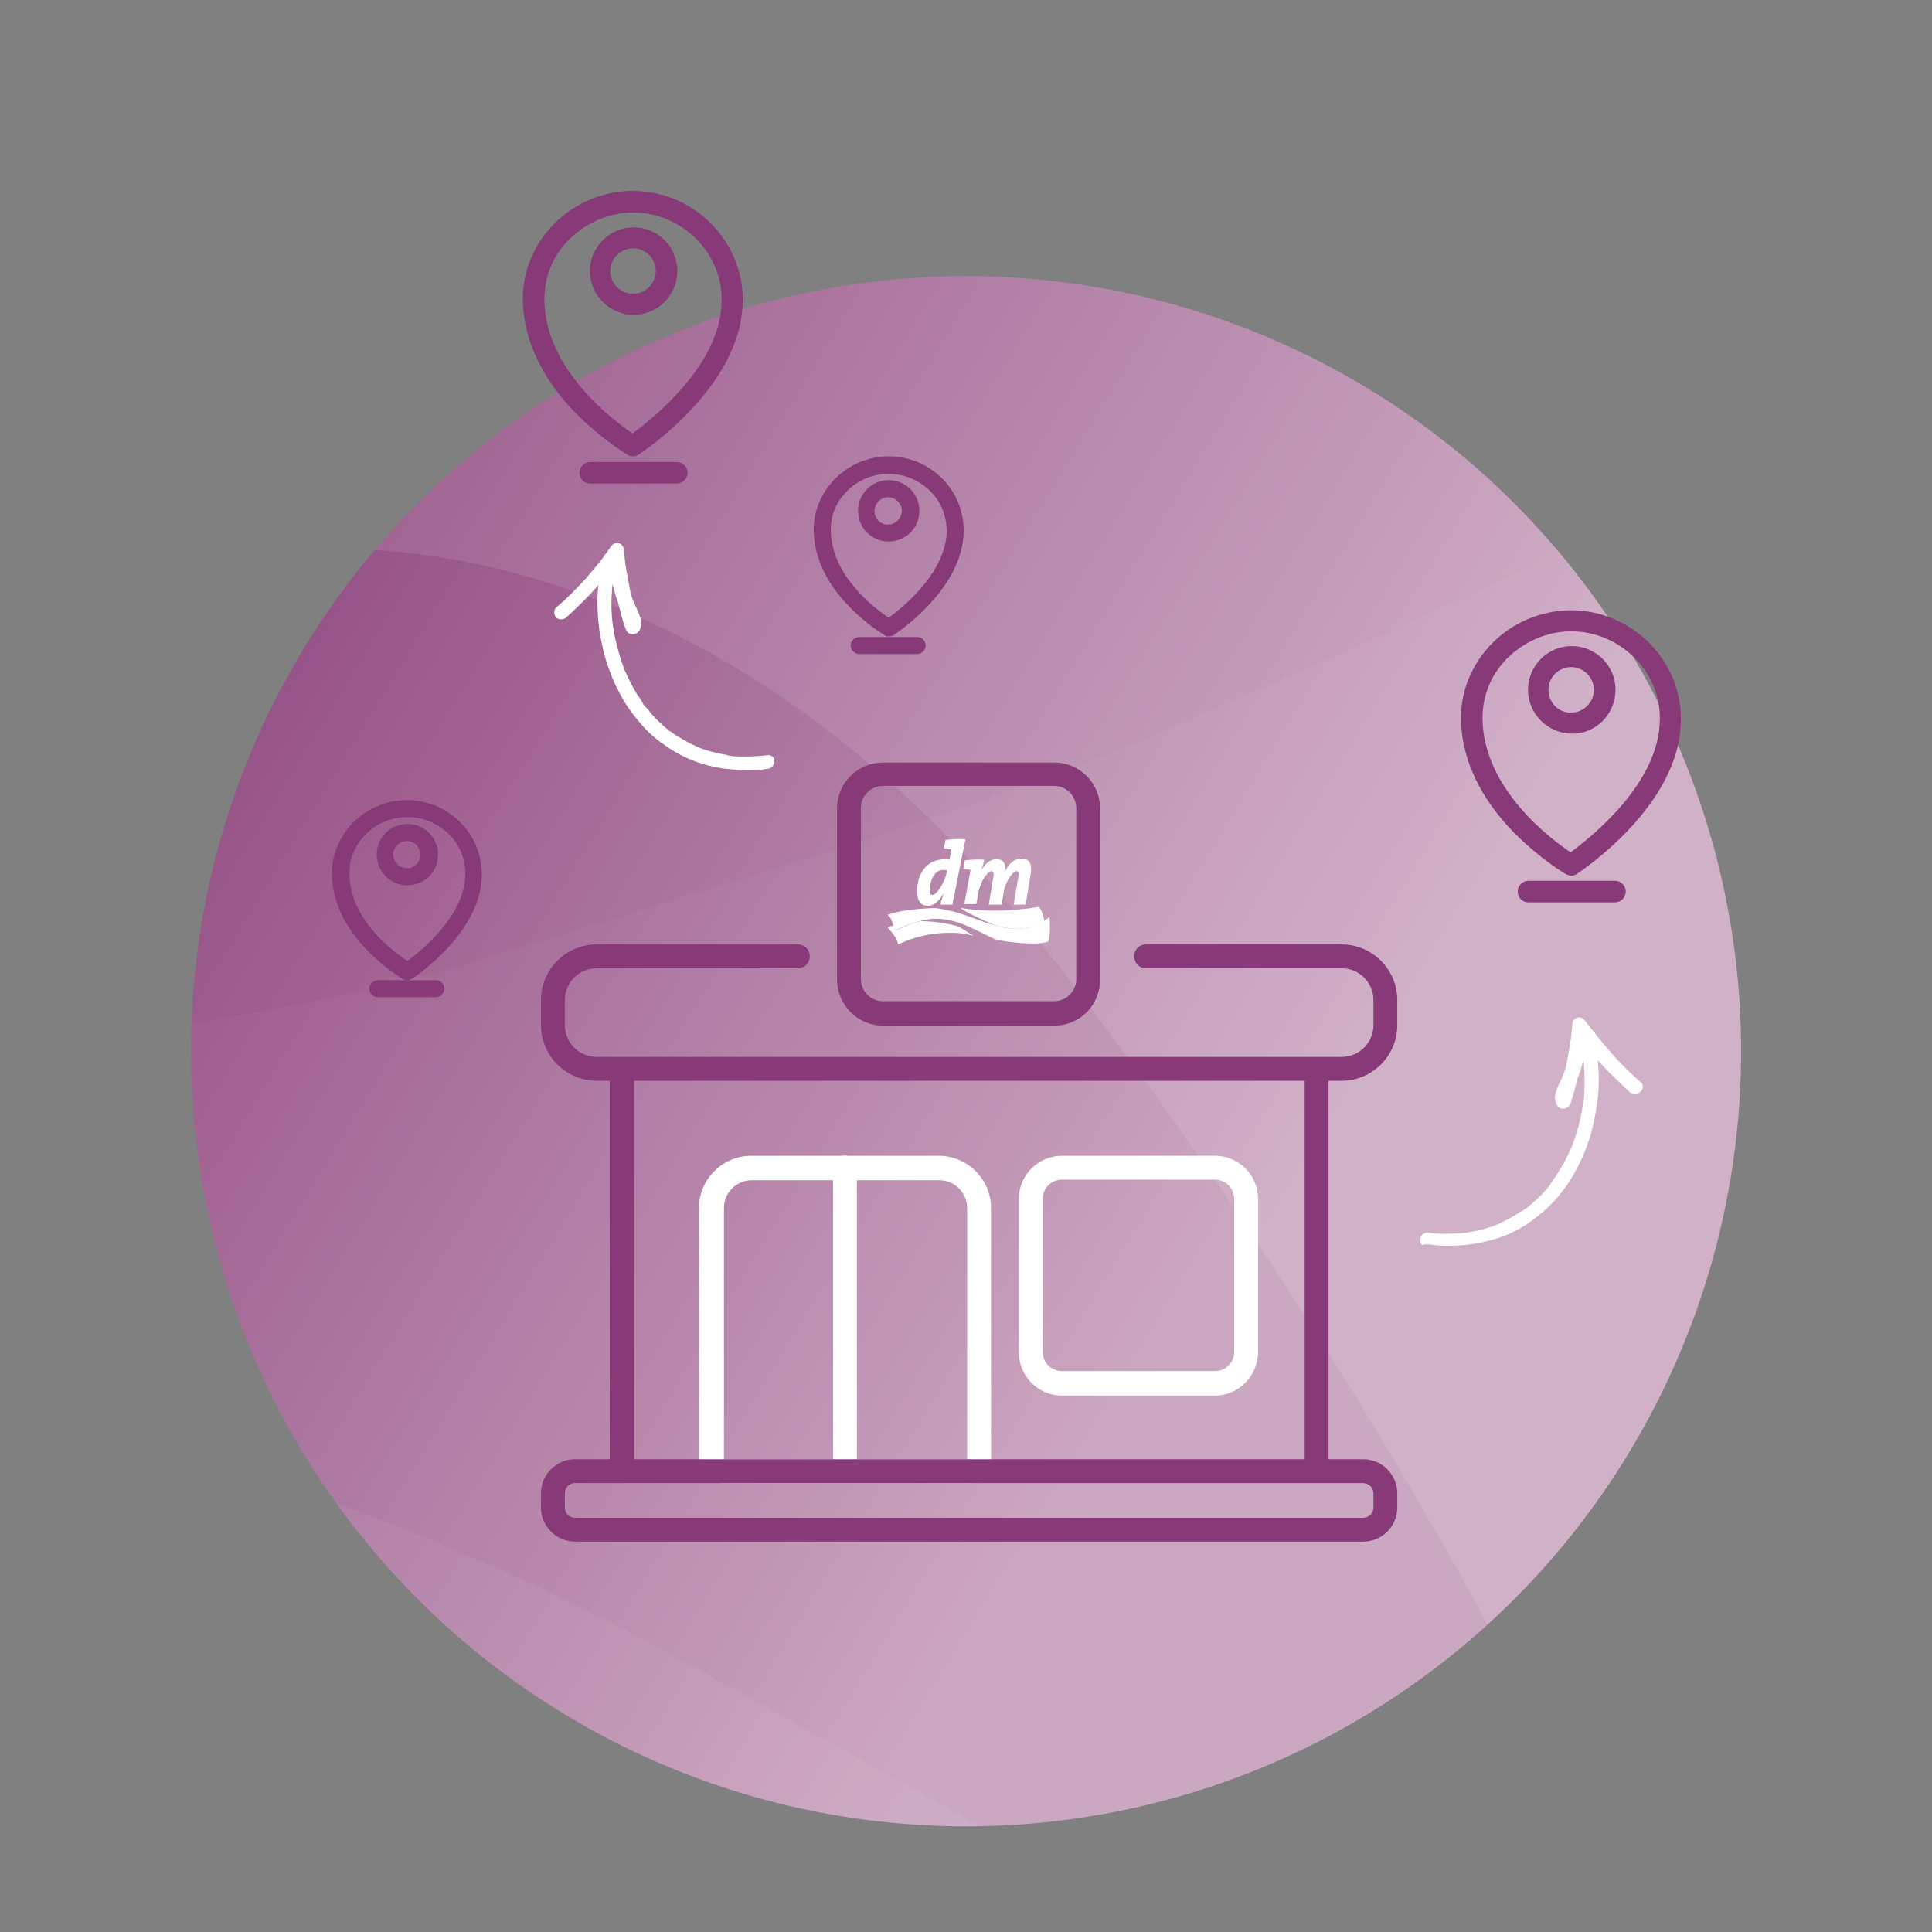 <?xml version="1.0" encoding="utf-8"?>
<!-- Generator: Adobe Illustrator 26.0.3, SVG Export Plug-In . SVG Version: 6.00 Build 0)  -->
<svg version="1.1" xmlns="http://www.w3.org/2000/svg" xmlns:xlink="http://www.w3.org/1999/xlink" x="0px" y="0px"
	 viewBox="0 0 340 340" style="enable-background:new 0 0 340 340;" xml:space="preserve">
<rect x="0" y="0" width="340" height="340" fill="#808080" stroke="none"/>
<style type="text/css">
	.st0{fill:url(#SVGID_1_);}
	.st1{clip-path:url(#SVGID_00000006693453385023676660000002140165878376723363_);}
	.st2{opacity:3.000000e-02;fill:#FFFFFF;enable-background:new    ;}
	.st3{opacity:0.1;fill:#FFFFFF;enable-background:new    ;}
	.st4{opacity:5.000000e-02;fill:#FFFFFF;enable-background:new    ;}
	.st5{fill:url(#SVGID_00000149366837164844105880000009786639623830513081_);}
	.st6{clip-path:url(#SVGID_00000089555505195864769260000008670582540323798169_);}
	.st7{fill:url(#SVGID_00000176734603086272879830000009811216532713501091_);}
	.st8{clip-path:url(#SVGID_00000099635175799477330290000006868024618932354464_);}
	.st9{fill:url(#SVGID_00000132766585585703963860000004871653630360714651_);}
	.st10{clip-path:url(#SVGID_00000150792071298877752510000009620410225802746775_);}
	.st11{fill:url(#SVGID_00000153667592869199175400000014308204527260017300_);}
	.st12{clip-path:url(#SVGID_00000074408616690022652850000009748089219304562865_);}
	.st13{fill:url(#SVGID_00000136392254143463171890000011390236855492087951_);}
	.st14{clip-path:url(#SVGID_00000127018904398485836520000008963427927143675028_);}
	.st15{fill:url(#SVGID_00000154412795964580619540000005202044264522052243_);}
	.st16{clip-path:url(#SVGID_00000010287055854444890520000015321801740891042731_);}
	.st17{fill:url(#SVGID_00000114762942289013092690000012093442802681484173_);}
	.st18{clip-path:url(#SVGID_00000016797070268346528270000002501883241286311327_);}
	.st19{fill:url(#SVGID_00000128453089557317651930000004130559461718793105_);}
	.st20{clip-path:url(#SVGID_00000036250275182541458310000017119687670519839676_);}
	.st21{fill:url(#SVGID_00000040539605411968411670000017281792984633015446_);}
	.st22{clip-path:url(#SVGID_00000070080671896362395030000014778380329412318113_);}
	.st23{fill:url(#SVGID_00000062165889297436562860000003538297343669671069_);}
	.st24{clip-path:url(#SVGID_00000117674764023706298630000015643005796531113864_);}
	.st25{fill:url(#SVGID_00000057835618251068176600000014693064144036390286_);}
	.st26{clip-path:url(#SVGID_00000073685042446395112290000016531792227701149062_);}
	.st27{fill:#FFFFFF;}
	.st28{fill:#F89D4C;}
	.st29{fill:#E54355;}
	.st30{fill:#873A77;}
	.st31{fill:#773E74;}
	.st32{fill:#873A77;stroke:#773E74;stroke-width:23;stroke-linecap:round;stroke-linejoin:round;stroke-miterlimit:10;}
	.st33{fill:#873A77;stroke:#773E74;stroke-width:23;stroke-miterlimit:10;}
	.st34{fill:#F2805A;}
</style>
<g id="Kreis">
	<g>
		
			<linearGradient id="SVGID_1_" gradientUnits="userSpaceOnUse" x1="12.021" y1="538.812" x2="239.529" y2="399.912" gradientTransform="matrix(1 0 0 -1 0 627.361)">
			<stop  offset="0" style="stop-color:#873A77"/>
			<stop  offset="0.925" style="stop-color:#C9A3BE"/>
		</linearGradient>
		<circle class="st0" cx="170" cy="185" r="136.4"/>
		<g>
			<g>
				<g>
					<defs>
						<circle id="SVGID_00000173122965612640108930000016404012573158509240_" cx="170" cy="185" r="136.4"/>
					</defs>
					<clipPath id="SVGID_00000016067495224302735190000014548704647632684698_">
						<use xlink:href="#SVGID_00000173122965612640108930000016404012573158509240_"  style="overflow:visible;"/>
					</clipPath>
					<g style="clip-path:url(#SVGID_00000016067495224302735190000014548704647632684698_);">
						<circle class="st2" cx="170" cy="185" r="160"/>
						<path class="st3" d="M53.1,97c0,0,68.4-9.5,130.4,69.4c55.5,70.7,87.9,138,87.9,138S375,211,375,209.3S293.3-5.5,290.7-5.9
							C288.1-6.4,78.5,18.2,77.2,18.6S53.1,97,53.1,97z"/>
						<path class="st2" d="M286.8,91.8c-1.7,0.4-77.1,36.2-104.2,45.6S149,149.2,79.3,170.5c-15.2,4.6-51.7,10.8-51.7,10.8L53,353.1
							c0,0,179.5-3,182.1-3.4s116.2-34.9,117.9-40c1.7-5.2-42.6-220-44.3-220S286.8,91.8,286.8,91.8z"/>
						<path class="st4" d="M47.9,260.5c0,0,33.7,11.3,60.3,25.4c26.5,14.1,80.2,44.3,81.5,45.6c1.3,1.3,11,18.9,11,18.9L53.1,330.3
							L47.9,260.5z"/>
					</g>
				</g>
			</g>
		</g>
	</g>
</g>
<g id="Illustration">
	<path class="st27" d="M171,261h-44.1c-2.1,0-3.9-1.7-3.9-3.8v-44.6c0-5,4.1-9.2,9.2-9.2h33c5,0,9.2,4.1,9.2,9.2v45
		C174.4,259.5,172.9,261,171,261z M127.3,256.8h42.9v-44.2c0-2.7-2.2-4.9-4.9-4.9h-33c-2.7,0-4.9,2.2-4.9,4.9V256.8z"/>
	<path class="st27" d="M148.7,261c-1.2,0-2.1-0.9-2.1-2.1v-53.4c0-1.2,0.9-2.1,2.1-2.1s2.1,0.9,2.1,2.1v53.4
		C150.8,260.1,149.9,261,148.7,261z"/>
	<g>
		<g>
			<g>
				<path class="st27" d="M251.5,219c2.1,0.3,4.2,0.3,6.3,0.1c2-0.2,3.9-0.6,5.8-1.2c1.8-0.6,3.5-1.4,5-2.4c1.5-1,2.9-2.1,4.2-3.4
					c1.3-1.3,2.4-2.7,3.4-4.2c0.9-1.4,1.7-3,2.4-4.5c0.7-1.7,1.3-3.4,1.7-5.1c0.4-1.7,0.7-3.5,0.9-5.3c0.2-1.6,0.2-3.3,0.1-4.9
					c-0.1-1.7-0.3-3.3-0.7-5c-0.1-0.4-0.2-0.7-0.3-1.1c-0.2-0.6-0.9-1.1-1.6-0.9c-0.6,0.2-1.1,0.9-0.9,1.6c0.4,1.2,0.6,2.5,0.8,3.7
					c0-0.1,0-0.2,0-0.3c0.3,2.1,0.3,4.3,0.2,6.4c0,0.6-0.1,1.3-0.2,1.9c0-0.1,0-0.2,0-0.3c-0.3,2.2-0.8,4.4-1.6,6.6
					c-0.2,0.6-0.4,1.2-0.7,1.8c0-0.1,0.1-0.2,0.1-0.3c-0.5,1.1-1,2.3-1.7,3.3c-0.3,0.5-0.6,1.1-1,1.6c-0.2,0.3-0.4,0.5-0.5,0.8
					c-0.1,0.1-0.2,0.2-0.3,0.4c0,0.1-0.1,0.1-0.1,0.2c0,0,0,0.1-0.1,0.1c-0.1,0.1,0.2-0.3,0.1-0.1c-0.8,1-1.6,1.9-2.5,2.7
					c-0.5,0.4-0.9,0.8-1.4,1.2c-0.1,0.1-0.2,0.2-0.4,0.3c0,0,0.3-0.2,0.1-0.1c0,0-0.1,0.1-0.1,0.1c-0.1,0-0.1,0.1-0.2,0.1
					c-0.2,0.2-0.5,0.4-0.8,0.5c-1.2,0.8-2.5,1.5-3.8,2.1c0.1,0,0.2-0.1,0.3-0.1c-1.9,0.8-3.8,1.3-5.8,1.6c0.1,0,0.2,0,0.3,0
					c-1.8,0.2-3.7,0.3-5.6,0.2c-0.6,0-1.1-0.1-1.7-0.2c-0.3,0-0.7,0.2-0.9,0.4c-0.2,0.2-0.4,0.6-0.4,0.9c0,0.3,0.1,0.7,0.4,0.9
					C250.9,218.9,251.2,219,251.5,219L251.5,219z"/>
			</g>
		</g>
		<g>
			<g>
				<path class="st27" d="M288.8,190.5c-2.9-2.5-5.5-5.3-7.9-8.4c-0.1-0.1-0.2-0.2-0.2-0.3c-0.2-0.2,0.1,0.2,0,0
					c-0.1-0.1-0.1-0.1-0.2-0.2c-0.2-0.2-0.3-0.4-0.5-0.6c-0.3-0.4-0.7-0.9-1-1.3c-0.3-0.4-0.9-0.8-1.4-0.6c-0.6,0.2-0.9,0.6-0.9,1.2
					c-0.1,1-0.2,2-0.3,3c0-0.1,0-0.2,0-0.3c-0.4,2.8-0.9,5.5-1.7,8.3c-0.2,0.8-0.4,1.6-0.7,2.3c0.8-0.1,1.5-0.2,2.3-0.3
					c0,0,0-0.1-0.1-0.1c0,0.1,0.1,0.2,0.1,0.3c0-0.1-0.1-0.2-0.1-0.3c0,0.1,0,0.2,0,0.3c0-0.2,0-0.3,0-0.5c0,0.1,0,0.2,0,0.3
					c0-0.4,0.2-0.7,0.3-1c0,0.1-0.1,0.2-0.1,0.3c0.4-0.8,0.7-1.6,1.1-2.5c0.3-0.7,0.6-1.5,0.8-2.3c0.5-1.6,0.8-3.3,1-4.9
					c0-0.3-0.2-0.7-0.4-0.9c-0.2-0.2-0.6-0.4-0.9-0.4c-0.3,0-0.7,0.1-0.9,0.4c-0.2,0.3-0.3,0.5-0.4,0.9c0,0.1,0,0.2,0,0.2
					c0-0.1,0-0.2,0-0.3c-0.3,2.5-1,5-2,7.3c0-0.1,0.1-0.2,0.1-0.3c-0.6,1.5-1.7,3.1-0.8,4.7c0.2,0.4,0.8,0.7,1.3,0.6
					c0.5-0.1,0.9-0.4,1.1-0.9c1.1-3.5,1.9-7,2.3-10.6c0.1-1.1,0.3-2.2,0.4-3.3c-0.8,0.2-1.6,0.4-2.4,0.6c2.3,3.2,4.8,6.3,7.7,9
					c0.8,0.8,1.6,1.5,2.4,2.3c0.5,0.4,1.3,0.5,1.8,0C289.2,191.8,289.3,190.9,288.8,190.5L288.8,190.5z"/>
			</g>
		</g>
	</g>
	<g>
		<g>
			<g>
				<path class="st27" d="M135.1,132.9c-1.9,0.2-3.8,0.3-5.7,0.2c-0.5,0-1-0.1-1.5-0.2c0.1,0,0.2,0,0.3,0c-2-0.3-4-0.8-5.8-1.6
					c0.1,0,0.2,0.1,0.3,0.1c-1.2-0.5-2.3-1.1-3.4-1.8c-0.3-0.2-0.5-0.3-0.8-0.5c-0.1-0.1-0.2-0.2-0.4-0.3c-0.1,0-0.1-0.1-0.2-0.1
					c-0.1-0.1-0.4-0.3,0,0c-0.5-0.4-1-0.8-1.4-1.2c-0.9-0.8-1.8-1.7-2.5-2.7c-0.1-0.1-0.2-0.2-0.3-0.3c-0.2-0.2,0.2,0.3,0,0
					c-0.1-0.1-0.1-0.1-0.2-0.2c-0.2-0.2-0.4-0.5-0.5-0.8c-0.3-0.5-0.7-1-1-1.5c-0.7-1.2-1.4-2.5-1.9-3.7c0,0.1,0.1,0.2,0.1,0.3
					c-0.9-2.1-1.5-4.3-2-6.5c-0.1-0.6-0.2-1.2-0.3-1.9c0,0.1,0,0.2,0,0.3c-0.3-2.2-0.4-4.3-0.2-6.5c0-0.6,0.1-1.2,0.2-1.8
					c0,0.1,0,0.2,0,0.3c0.2-1.3,0.4-2.5,0.8-3.7c0.2-0.6-0.2-1.4-0.9-1.6c-0.7-0.2-1.4,0.2-1.6,0.9c-0.5,1.6-0.8,3.2-0.9,4.9
					c-0.2,1.6-0.2,3.3-0.1,4.9c0.1,1.8,0.3,3.6,0.7,5.3c0.3,1.7,0.8,3.3,1.4,4.9c0.6,1.7,1.4,3.3,2.3,4.9c0.9,1.6,2,3,3.2,4.4
					c1.2,1.4,2.5,2.6,4,3.6c1.5,1.1,3.1,2,4.8,2.7c1.7,0.7,3.5,1.2,5.4,1.5c2.1,0.3,4.3,0.4,6.4,0.3c0.5,0,1.1-0.1,1.6-0.2
					c0.3,0,0.6-0.1,0.9-0.4c0.2-0.2,0.4-0.6,0.4-0.9c0-0.3-0.1-0.7-0.4-0.9C135.7,133,135.4,132.8,135.1,132.9L135.1,132.9z"/>
			</g>
		</g>
		<g>
			<g>
				<path class="st27" d="M99.6,108.7c2.9-2.6,5.6-5.4,8-8.5c0.7-0.9,1.4-1.9,2.1-2.8c-0.8-0.2-1.6-0.4-2.4-0.6
					c0.3,3.7,0.9,7.3,1.9,10.9c0.3,1,0.5,2,0.9,3c0.2,0.5,0.5,0.8,1.1,0.9c0.5,0.1,1-0.2,1.3-0.6c0.9-1.6-0.2-3.2-0.8-4.7
					c0,0.1,0.1,0.2,0.1,0.3c-1-2.3-1.7-4.8-2-7.3c0,0.1,0,0.2,0,0.3c0-0.1,0-0.2,0-0.2c0-0.3-0.1-0.6-0.4-0.9
					c-0.2-0.2-0.6-0.4-0.9-0.4c-0.3,0-0.7,0.1-0.9,0.4c-0.2,0.2-0.4,0.6-0.4,0.9c0.2,1.7,0.5,3.3,1,4.9c0.2,0.8,0.5,1.5,0.8,2.3
					c0.3,0.8,0.7,1.6,1.1,2.5c0-0.1-0.1-0.2-0.1-0.3c0.1,0.3,0.3,0.7,0.3,1c0-0.1,0-0.2,0-0.3c0,0.2,0,0.3,0,0.5c0-0.1,0-0.2,0-0.3
					c0,0.1,0,0.2-0.1,0.3c0-0.1,0.1-0.2,0.1-0.3c0,0,0,0.1-0.1,0.1c0.8,0.1,1.5,0.2,2.3,0.3c-0.8-2.7-1.5-5.4-2-8.2
					c-0.1-0.8-0.3-1.6-0.4-2.4c0,0.1,0,0.2,0,0.3c-0.1-1-0.2-2-0.3-3c0-0.5-0.4-1.1-0.9-1.2c-0.6-0.1-1.1,0.1-1.4,0.6
					c-0.3,0.4-0.6,0.8-0.8,1.2c-0.1,0.2-0.3,0.4-0.4,0.5c-0.1,0.1-0.2,0.2-0.2,0.3c0,0-0.1,0.1-0.1,0.1c-0.2,0.2,0.2-0.2,0,0
					c-0.6,0.8-1.2,1.5-1.8,2.2c-1.2,1.5-2.6,2.9-3.9,4.2c-0.8,0.8-1.6,1.5-2.4,2.2c-0.5,0.4-0.5,1.3,0,1.8
					C98.4,109.1,99.1,109.1,99.6,108.7L99.6,108.7z"/>
			</g>
		</g>
	</g>
	<g>
		<path class="st30" d="M111.4,80.3c0.4,0,0.7-0.1,1-0.3c0.7-0.5,18.2-12,18.3-27c0.1-5.1-1.9-9.9-5.5-13.6
			c-3.7-3.7-8.6-5.8-13.8-5.8c-5.2,0-10.3,2.1-14,5.9c-3.6,3.7-5.5,8.5-5.4,13.5c0.2,6.9,3.4,13.7,9.4,19.8c4.5,4.5,8.8,7.1,9,7.2
			C110.8,80.3,111.1,80.3,111.4,80.3z M95.8,53c-0.1-4,1.4-7.9,4.3-10.8c3-3,7.1-4.8,11.3-4.8c4.2,0,8.2,1.7,11.2,4.7
			c2.9,3,4.5,6.8,4.4,10.9c-0.1,11.2-12.2,20.7-15.7,23.3C107.9,73.9,96.1,65.2,95.8,53z"/>
		<path class="st30" d="M119.1,81.3h-15.2c-1,0-1.9,0.8-1.9,1.9s0.8,1.9,1.9,1.9h15.2c1,0,1.9-0.8,1.9-1.9S120.1,81.3,119.1,81.3z"
			/>
		<path class="st30" d="M119.2,47.7c0-4.3-3.5-7.7-7.7-7.7s-7.7,3.5-7.7,7.7s3.5,7.7,7.7,7.7S119.2,52,119.2,47.7z M107.4,47.7
			c0-2.2,1.8-4,4-4s4,1.8,4,4s-1.8,4-4,4S107.4,49.9,107.4,47.7z"/>
	</g>
	<g>
		<path class="st30" d="M276.5,154.1c0.4,0,0.7-0.1,1-0.3c0.7-0.5,18.2-12,18.3-27c0.1-5.1-1.9-9.9-5.5-13.6
			c-3.7-3.7-8.6-5.8-13.8-5.8c-5.2,0-10.3,2.1-14,5.9c-3.6,3.7-5.5,8.5-5.4,13.5c0.2,6.9,3.4,13.7,9.4,19.8c4.5,4.5,8.8,7.1,9,7.2
			C275.9,154,276.2,154.1,276.5,154.1z M260.9,126.7c-0.1-4,1.4-7.9,4.3-10.8c3-3,7.1-4.8,11.3-4.8c4.2,0,8.2,1.7,11.2,4.7
			c2.9,3,4.5,6.8,4.4,10.9c-0.1,11.2-12.2,20.7-15.7,23.3C273,147.7,261.2,139,260.9,126.7z"/>
		<path class="st30" d="M284.2,155h-15.2c-1,0-1.9,0.8-1.9,1.9s0.8,1.9,1.9,1.9h15.2c1,0,1.9-0.8,1.9-1.9S285.2,155,284.2,155z"/>
		<path class="st30" d="M284.3,121.4c0-4.3-3.5-7.7-7.7-7.7c-4.3,0-7.7,3.5-7.7,7.7s3.5,7.7,7.7,7.7
			C280.8,129.2,284.3,125.7,284.3,121.4z M272.5,121.4c0-2.2,1.8-4,4-4c2.2,0,4,1.8,4,4s-1.8,4-4,4
			C274.3,125.5,272.5,123.6,272.5,121.4z"/>
	</g>
	<g>
		<path class="st30" d="M156.4,112c0.3,0,0.6-0.1,0.8-0.2c0.5-0.3,12.3-8.1,12.4-18.3c0-3.5-1.3-6.8-3.8-9.3
			c-2.5-2.5-5.9-3.9-9.4-3.9c-3.6,0-7,1.5-9.5,4c-2.4,2.5-3.8,5.8-3.7,9.2c0.1,4.6,2.3,9.3,6.4,13.4c3,3.1,6,4.8,6.1,4.9
			C155.8,112,156.1,112,156.4,112z M146.2,93.5c-0.1-2.6,0.9-5.1,2.8-7c1.9-2,4.6-3.1,7.4-3.1c2.8,0,5.3,1.1,7.3,3
			c1.9,1.9,2.9,4.4,2.9,7.1c-0.1,7.2-7.7,13.4-10.2,15.2C153.8,107,146.4,101.3,146.2,93.5z"/>
		<path class="st30" d="M161.4,112.1h-10.2c-0.8,0-1.5,0.7-1.5,1.5s0.7,1.5,1.5,1.5h10.2c0.8,0,1.5-0.7,1.5-1.5
			S162.3,112.1,161.4,112.1z"/>
		<path class="st30" d="M161.8,89.9c0-3-2.4-5.4-5.4-5.4s-5.4,2.4-5.4,5.4c0,3,2.4,5.4,5.4,5.4S161.8,92.9,161.8,89.9z M153.9,89.9
			c0-1.3,1.1-2.4,2.4-2.4c1.3,0,2.4,1.1,2.4,2.4s-1.1,2.4-2.4,2.4C155,92.4,153.9,91.3,153.9,89.9z"/>
	</g>
	<g>
		<path class="st30" d="M71.6,172.5c0.3,0,0.6-0.1,0.8-0.2c0.5-0.3,12.3-8.1,12.4-18.3c0-3.5-1.3-6.8-3.8-9.3
			c-2.5-2.5-5.9-3.9-9.4-3.9c-3.6,0-7,1.5-9.5,4c-2.4,2.5-3.8,5.8-3.7,9.2c0.1,4.6,2.3,9.3,6.4,13.4c3,3.1,6,4.8,6.1,4.9
			C71.1,172.4,71.4,172.5,71.6,172.5z M61.5,153.9c-0.1-2.6,0.9-5.1,2.8-7c1.9-2,4.6-3.1,7.4-3.1c2.8,0,5.3,1.1,7.3,3
			c1.9,1.9,2.9,4.4,2.9,7.1c-0.1,7.2-7.7,13.4-10.2,15.2C69.1,167.4,61.6,161.8,61.5,153.9z"/>
		<path class="st30" d="M76.7,172.5H66.5c-0.8,0-1.5,0.7-1.5,1.5s0.7,1.5,1.5,1.5h10.2c0.8,0,1.5-0.7,1.5-1.5S77.6,172.5,76.7,172.5
			z"/>
		<path class="st30" d="M77.1,150.4c0-3-2.4-5.4-5.4-5.4s-5.4,2.4-5.4,5.4c0,3,2.4,5.4,5.4,5.4S77.1,153.4,77.1,150.4z M69.2,150.4
			c0-1.3,1.1-2.4,2.4-2.4s2.4,1.1,2.4,2.4s-1.1,2.4-2.4,2.4S69.2,151.7,69.2,150.4z"/>
	</g>
	<path class="st27" d="M213.8,245.6h-26.9c-4.2,0-7.6-3.4-7.6-7.6V211c0-4.2,3.4-7.6,7.6-7.6h26.9c4.2,0,7.6,3.4,7.6,7.6v26.9
		C221.4,242.1,218,245.6,213.8,245.6z M186.9,207.6c-1.9,0-3.4,1.5-3.4,3.4v26.9c0,1.9,1.5,3.4,3.4,3.4h26.9c1.9,0,3.4-1.5,3.4-3.4
		V211c0-1.9-1.5-3.4-3.4-3.4H186.9z"/>
	<g id="Welle_rot_00000119809596959867528840000008688029028771338393_">
		<path class="st27" d="M183.8,162.1c-1.3,0.9-3.8,1.9-7.7,1c-0.4-0.1-0.7-0.2-1.1-0.3c-2.5-1.1-4.9-2.2-6-3c2.8,0.4,7,0.9,13.8-0.2
			C182.9,159.6,183.6,160.6,183.8,162.1 M157.4,162.8l-1.2,0.4c0,0,1.4,1.6,1.6,2.1l0.3,0.9c0,0,4.3-2.4,10.5-2
			c1.4,0.1,2.7,0.5,2.7,0.5s-2.5-1.7-3.1-1.8c-2.4-0.6-4.8-0.8-6.2-0.8c-2.4,0.6-4.4,1.7-4.4,1.7S157.6,163.3,157.4,162.8"/>
	</g>
	<g id="Welle_gelb_00000068671396710674013960000018017386560247034510_">
		<path class="st27" d="M184.7,161.3c0,0-0.3,0.4-1,0.8c-1.3,0.9-3.8,1.9-7.7,1c-0.4-0.1-0.7-0.2-1.1-0.3c-3.5-1-5.7-2.4-10.4-3
			c-3.2,0.1-6.5,0.5-8.3,1.2c0,0,0.5,0.5,0.6,0.7c0.1,0.2,0.2,0.6,0.4,1.1c0.2,0.5,0.3,1,0.3,1s2-1.1,4.4-1.7
			c1.1-0.3,2.3-0.5,3.4-0.4c3.6,0.2,6.6,2.1,9.8,3.6c2.3,0.6,7.8,1.1,9.3,0.4C184.6,165.7,184.9,164.2,184.7,161.3"/>
	</g>
	<g id="dm_00000086681075580421556390000000960493541044770961_">
		<path class="st27" d="M165.9,153.1c-1.5,0-2.3,2.1-2.3,3.5c0,0.6,0.1,0.9,0.5,0.9c0.8,0,2.2-2.4,2.5-3.9l0.1-0.4
			C166.4,153.1,166.2,153.1,165.9,153.1 M167.6,159.2l-2.1,0c0.1-0.6,0.3-1.2,0.6-2l0,0c-0.7,1.1-1.6,2.2-2.8,2.2
			c-1.2,0-1.9-0.8-1.9-2.5c0-3,1.5-5.7,5-5.7c0.2,0,0.4,0,0.7,0.1l0.3-1.8v0c-0.3-0.1-0.9-0.1-1.3-0.2l0.3-1.5
			c1.1-0.1,2.2-0.2,3.5-0.1L167.6,159.2z M180.5,159.2h-2.1l0.8-4.8c0.2-0.8,0-1.1-0.3-1.1c-0.7,0-2,1.9-2.3,3.8l-0.3,2.1H174
			l0.8-4.8c0.2-0.8,0-1.1-0.3-1.1c-0.7,0-2,1.9-2.3,3.7l-0.4,2.1l-2.1,0l1.1-6v0c-0.3-0.1-0.9-0.1-1.3-0.2l0.3-1.5
			c1.1-0.1,2.2-0.2,3.4-0.1c-0.1,0.6-0.3,1.3-0.6,2h0c0.7-1.2,1.5-2.1,2.8-2.1c0.9,0,1.5,0.5,1.5,1.5c0,0.2,0,0.4-0.1,0.7l0,0
			c0.7-1.3,1.6-2.3,3-2.3c1.5,0,1.8,1.1,1.6,2.6L180.5,159.2z"/>
	</g>
	<g>
		<path class="st30" d="M236.1,190.2c5.4,0,9.8-4.4,9.8-9.8V176c0-5.4-4.4-9.8-9.8-9.8h-34.4c-1.2,0-2.1,0.9-2.1,2.1
			s0.9,2.1,2.1,2.1h34.4c3.1,0,5.6,2.5,5.6,5.6v4.4c0,3.1-2.5,5.6-5.6,5.6h-4.4H109.4H105c-3.1,0-5.6-2.5-5.6-5.6V176
			c0-3.1,2.5-5.6,5.6-5.6h35.4c1.2,0,2.1-0.9,2.1-2.1s-0.9-2.1-2.1-2.1H105c-5.4,0-9.8,4.4-9.8,9.8v4.4c0,5.4,4.4,9.8,9.8,9.8h2.3
			v66.6h-6.1c-3.3,0-6,2.7-6,6v2.5c0,3.3,2.7,6,6,6h138.7c3.3,0,6-2.7,6-6v-2.5c0-3.3-2.7-6-6-6h-6.1v-66.6H236.1z M241.7,262.8v2.5
			c0,1-0.8,1.8-1.8,1.8H101.2c-1,0-1.8-0.8-1.8-1.8v-2.5c0-1,0.8-1.8,1.8-1.8h8.2h122.2h8.2C240.9,261,241.7,261.8,241.7,262.8z
			 M229.6,256.8h-118v-66.6h118V256.8z"/>
		<path class="st30" d="M155.4,180.5h30.1c4.5,0,8.1-3.6,8.1-8.1v-30.1c0-4.5-3.6-8.1-8.1-8.1h-30.1c-4.5,0-8.1,3.6-8.1,8.1v30.1
			C147.3,176.8,150.9,180.5,155.4,180.5z M151.5,142.2c0-2.2,1.8-3.9,3.9-3.9h30.1c2.2,0,3.9,1.8,3.9,3.9v30.1
			c0,2.2-1.8,3.9-3.9,3.9h-30.1c-2.2,0-3.9-1.8-3.9-3.9V142.2z"/>
	</g>
</g>
</svg>
